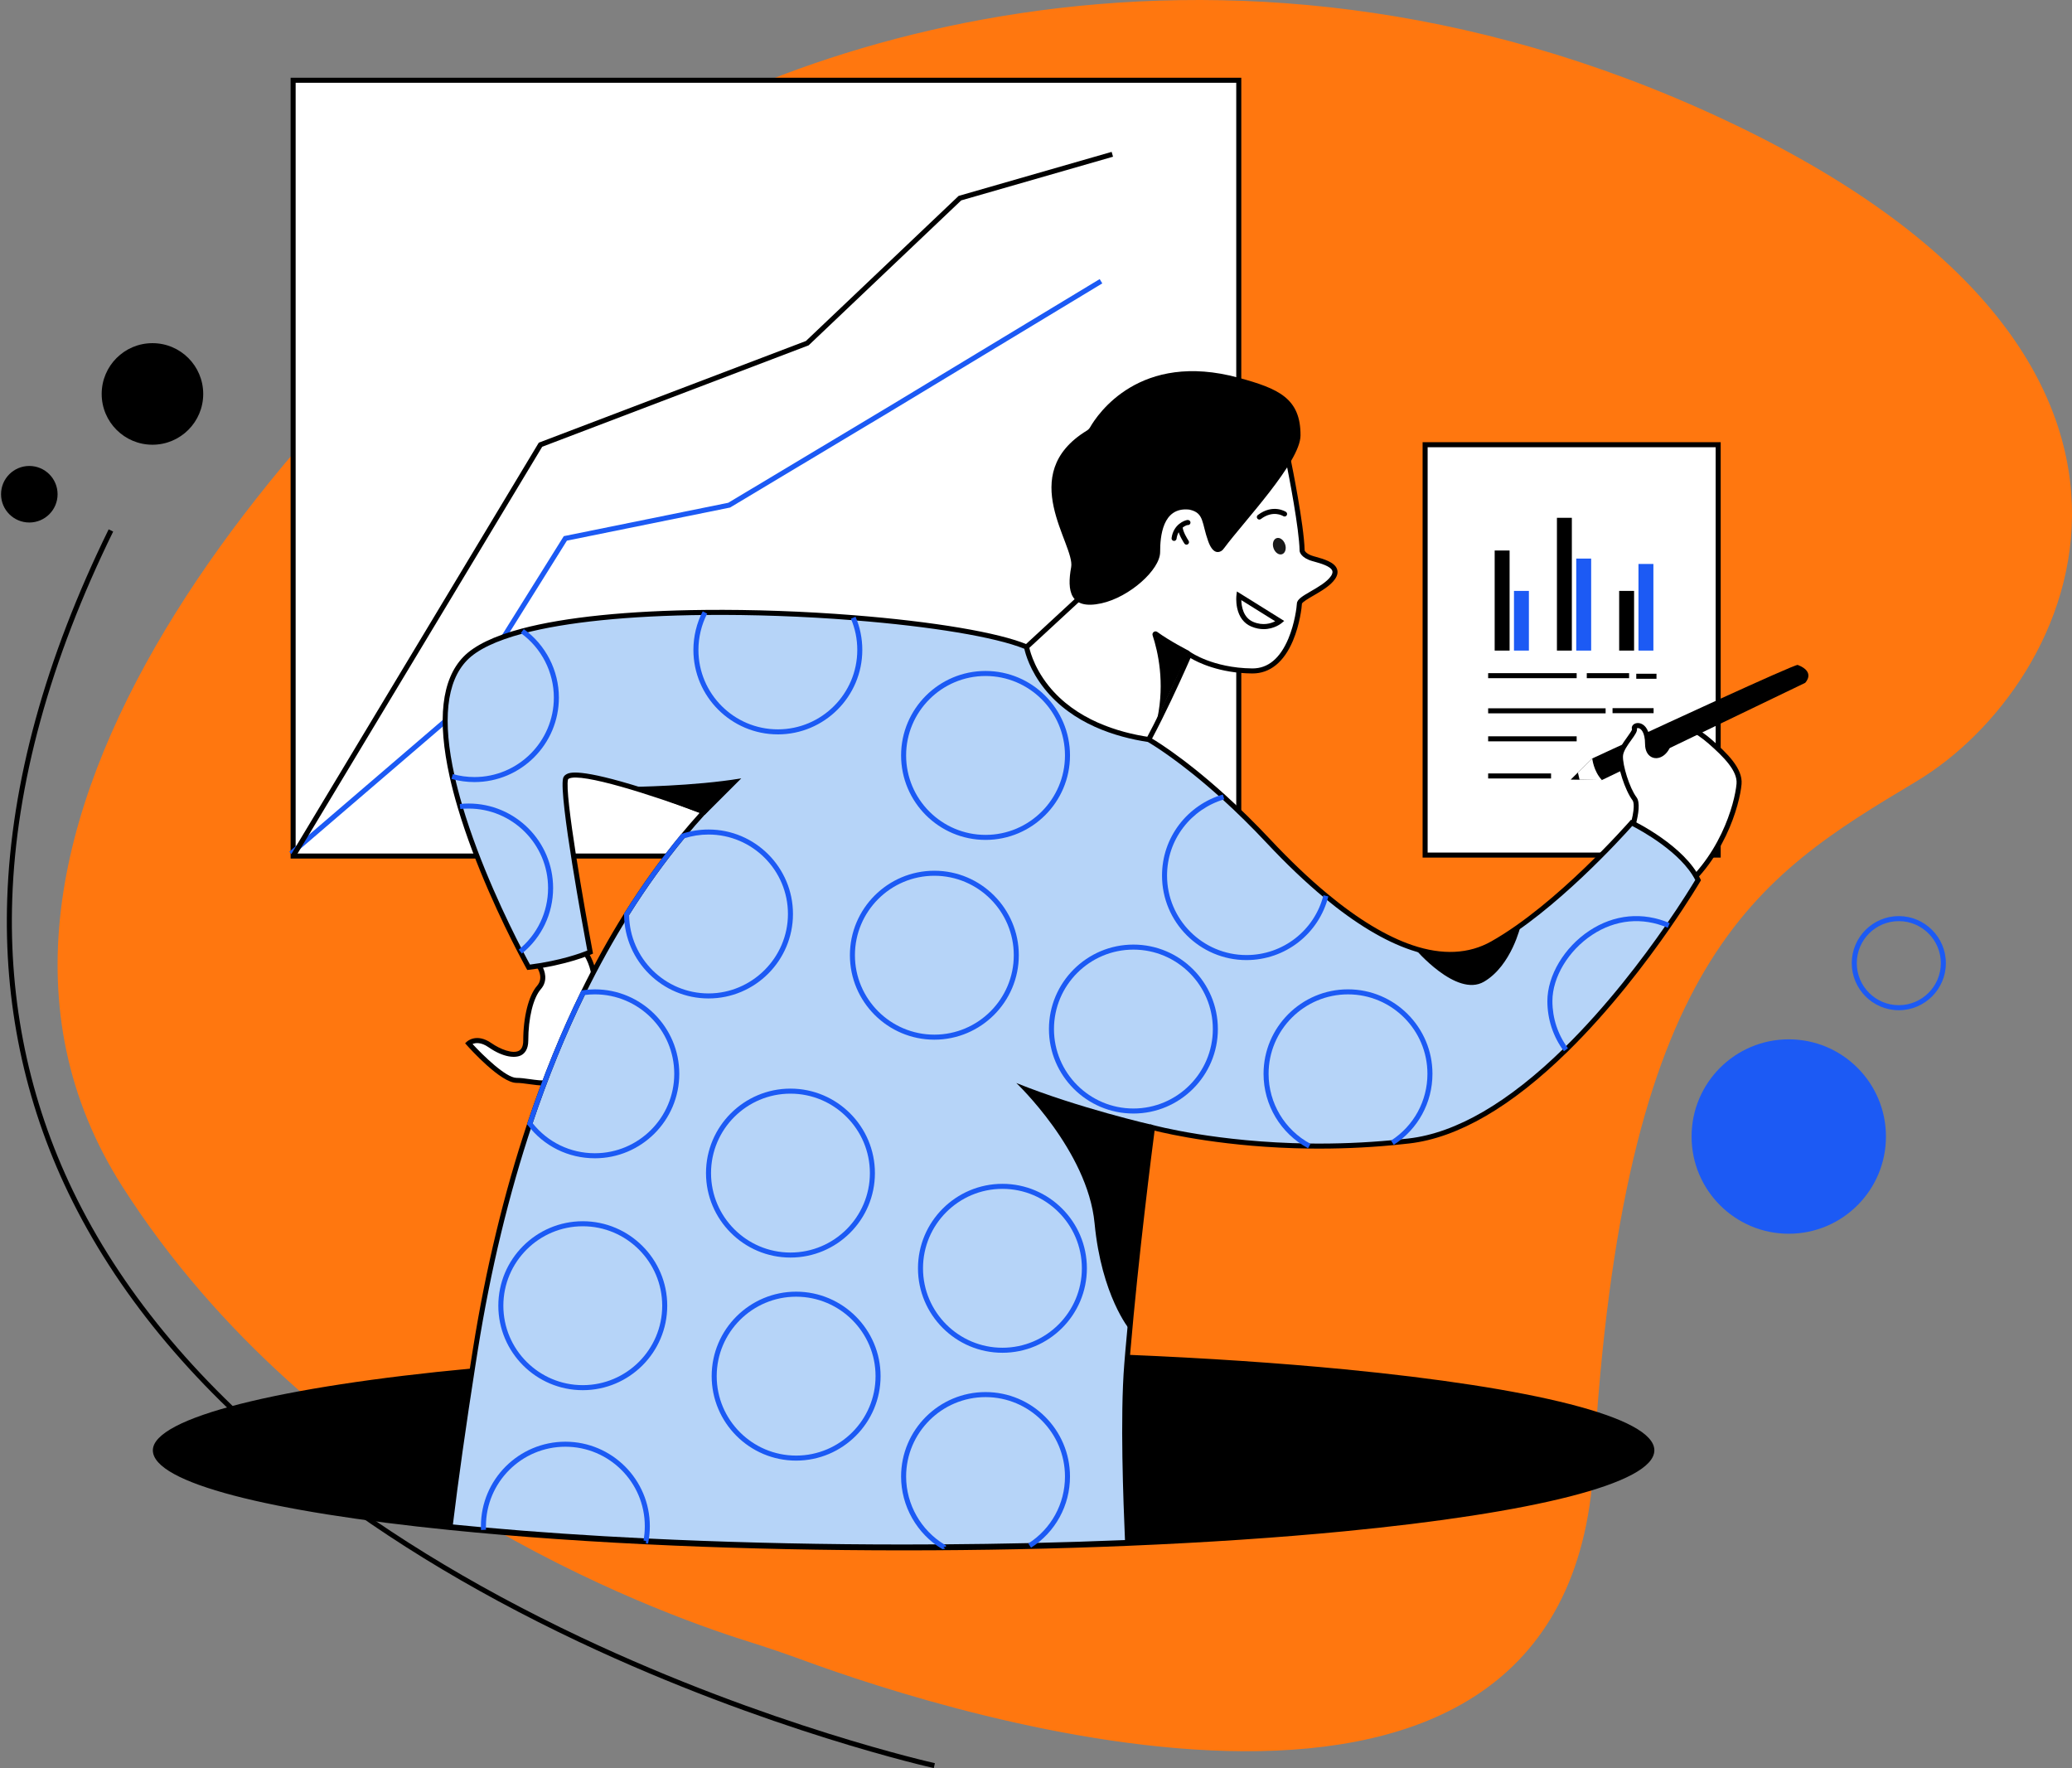 <svg xmlns="http://www.w3.org/2000/svg" width="586" height="500" viewBox="0 0 586 500" fill="none"><rect x="0" y="0" width="586" height="500" fill="#808080" stroke="none"/><g clip-path="url(#clip0_357_8524)"><path d="M227.639 469.133C222.308 467.176 216.931 465.35 211.515 463.649L211.515 463.649C184.098 455.037 89.308 420.139 35.105 335.391C3.275 285.625 16.565 229.391 47.163 178.363C77.757 127.344 125.582 81.662 162.532 53.145C211.207 15.577 342.523 -33.453 487.048 34.117C559.322 67.907 584.185 107.799 585.45 142.503C586.718 177.251 564.345 207.011 541.706 220.554C518.949 234.169 498.061 246.726 481.878 273.887C465.705 301.031 454.259 342.708 450.19 414.513C448.402 446.07 436.172 466.14 418.25 478.315C400.3 490.51 376.572 494.832 351.719 494.731C302.014 494.527 248.073 476.631 227.639 469.133Z" fill="#FF770F" stroke="#FF770F"></path><path d="M505.895 348.889C521.074 348.889 533.38 336.583 533.38 321.402C533.38 306.222 521.074 293.915 505.895 293.915C490.716 293.915 478.411 306.222 478.411 321.402C478.411 336.583 490.716 348.889 505.895 348.889Z" fill="#1C5AF4"></path><path d="M537.018 285.684C529.68 285.684 523.71 279.714 523.71 272.375C523.71 265.036 529.68 259.066 537.018 259.066C544.356 259.066 550.326 265.036 550.326 272.375C550.326 279.714 544.356 285.684 537.018 285.684ZM537.018 260.487C530.465 260.487 525.133 265.819 525.133 272.373C525.133 278.927 530.465 284.259 537.018 284.259C543.571 284.259 548.903 278.927 548.903 272.373C548.903 265.819 543.571 260.487 537.018 260.487Z" fill="#1C5AF4"></path><path d="M264.099 500C263.634 499.898 216.946 489.449 163.725 464.306C132.458 449.535 105.083 432.654 82.356 414.133C53.924 390.961 32.727 365.142 19.357 337.389C6.875 311.478 1.047 283.471 2.043 254.149C3.153 221.398 12.806 186.255 30.73 149.695L32.008 150.321C14.172 186.698 4.569 221.645 3.464 254.194C2.477 283.284 8.255 311.065 20.636 336.768C33.91 364.328 54.974 389.982 83.239 413.018C105.873 431.466 133.146 448.283 164.304 463.006C217.382 488.088 263.94 498.508 264.405 498.61L264.099 500Z" fill="black"></path><path d="M43.116 125.764C51.046 125.764 57.474 119.335 57.474 111.404C57.474 103.473 51.046 97.043 43.116 97.043C35.185 97.043 28.757 103.473 28.757 111.404C28.757 119.335 35.185 125.764 43.116 125.764Z" fill="black"></path><path d="M8.291 147.762C12.706 147.762 16.286 144.182 16.286 139.766C16.286 135.35 12.706 131.77 8.291 131.77C3.875 131.77 0.295 135.35 0.295 139.766C0.295 144.182 3.875 147.762 8.291 147.762Z" fill="black"></path><path d="M82.9 242.075L350.344 242.075V22.703L82.9 22.703V242.075Z" fill="white"></path><path d="M351.056 242.787H82.19V21.993H351.058V242.789L351.056 242.787ZM83.614 241.364H349.635V23.416H83.614V241.366V241.364Z" fill="black"></path><path d="M82.734 241.935L81.809 240.856L128.99 200.361L159.449 151.619L205.962 142.18L251.265 115.035L311.011 78.921L311.748 80.141L252.001 116.254L206.484 143.528L160.331 152.892L130.081 201.3L82.734 241.935Z" fill="#1C5AF4"></path><path d="M83.511 242.443L82.29 241.71L152.379 125.185L152.609 125.097L227.927 96.429L271.12 55.398L314.393 42.95L314.786 44.316L271.848 56.67L228.7 97.658L228.567 97.71L153.346 126.34L83.511 242.443Z" fill="black"></path><path d="M467.881 410.134C467.881 419.556 433.326 427.901 380.186 433.043C361.772 434.824 341.123 436.222 318.907 437.147C298.901 437.979 277.621 438.428 255.556 438.428C233.492 438.428 211.145 437.956 190.702 437.083C167.594 436.096 146.208 434.597 127.302 432.685C76.219 427.519 43.23 419.34 43.23 410.134C43.23 400.928 79.015 392.074 133.756 386.957C152.505 385.202 173.478 383.843 196.001 382.968C214.897 382.235 234.881 381.841 255.556 381.841C277.645 381.841 298.948 382.292 318.975 383.124C341.178 384.049 361.812 385.446 380.217 387.228C433.34 392.37 467.881 400.715 467.881 410.134Z" fill="black"></path><path d="M403.05 241.812H485.932V125.764L403.05 125.764V241.812Z" fill="white"></path><path d="M486.644 242.521H402.339V125.05H486.644V242.521ZM403.762 241.098H485.221V126.473H403.762V241.098Z" fill="black"></path><path d="M445.909 190.363H420.875V191.786H445.909V190.363Z" fill="black"></path><path d="M445.909 208.222H420.875V209.645H445.909V208.222Z" fill="black"></path><path d="M438.668 218.723H420.875V220.146H438.668V218.723Z" fill="black"></path><path d="M460.737 190.363H448.771V191.786H460.737V190.363Z" fill="black"></path><path d="M468.485 190.529H462.767V191.952H468.485V190.529Z" fill="black"></path><path d="M467.667 200.259H456.055V201.682H467.667V200.259Z" fill="black"></path><path d="M454.098 200.302H420.875V201.725H454.098V200.302Z" fill="black"></path><path d="M426.942 155.677H422.722V183.98H426.942V155.677Z" fill="black"></path><path d="M432.401 167.103H428.182V183.978H432.401V167.103Z" fill="#1C5AF4"></path><path d="M444.547 146.431H440.328V183.98H444.547V146.431Z" fill="black"></path><path d="M450.009 157.961H445.79V183.98H450.009V157.961Z" fill="#1C5AF4"></path><path d="M462.148 167.103H457.929V183.978H462.148V167.103Z" fill="black"></path><path d="M467.611 159.484H463.391V183.98H467.611V159.484Z" fill="#1C5AF4"></path><path d="M152.431 273.132C152.431 273.132 154.865 276.479 152.431 279.252C149.998 282.024 148.691 288.225 148.691 294.264C148.691 300.303 142.327 298.18 138.575 295.569C134.823 292.957 132.539 295.08 132.539 295.08C132.539 295.08 141.839 305.524 146.082 305.524C150.325 305.524 156.85 308.135 159.461 303.567C162.073 298.999 173.656 280.561 165.172 268.812C156.689 257.064 152.434 273.137 152.434 273.137L152.431 273.132Z" fill="white"></path><path d="M153.909 306.978C152.491 306.978 151.011 306.772 149.599 306.577C148.326 306.399 147.121 306.233 146.082 306.233C141.649 306.233 132.983 296.645 132.008 295.552L131.545 295.033L132.055 294.558C132.167 294.456 134.807 292.079 138.983 294.985C141.521 296.75 144.998 298.064 146.732 297.158C147.562 296.724 147.982 295.751 147.982 294.262C147.982 287.568 149.519 281.491 151.898 278.78C153.918 276.476 151.94 273.665 151.855 273.547L151.658 273.274L151.744 272.947C151.834 272.61 153.975 264.706 158.484 263.869C160.825 263.435 163.268 264.955 165.747 268.388C174.053 279.89 163.897 297.343 160.559 303.078C160.377 303.394 160.213 303.671 160.078 303.913C158.69 306.342 156.397 306.976 153.909 306.976V306.978ZM133.644 295.237C136.559 298.401 143.082 304.81 146.082 304.81C147.221 304.81 148.47 304.983 149.796 305.168C153.409 305.669 157.142 306.188 158.845 303.211C158.985 302.969 159.148 302.687 159.333 302.367C162.554 296.828 172.361 279.977 164.596 269.225C162.466 266.277 160.5 264.948 158.747 265.271C155.873 265.805 153.859 270.769 153.207 273.006C154.118 274.455 155.04 277.359 152.967 279.721C150.804 282.188 149.405 287.895 149.405 294.264C149.405 296.83 148.309 297.941 147.391 298.42C145.821 299.24 142.465 299.138 138.172 296.152C136.009 294.646 134.451 294.895 133.644 295.237Z" fill="black"></path><path d="M488.831 197.28C488.055 196.981 450.32 214.484 450.32 214.484L444.272 220.438C444.272 220.438 452.27 220.53 453.045 220.594L490.93 202.358C490.93 202.358 494.053 199.294 488.833 197.282L488.831 197.28Z" fill="black"></path><path d="M459.264 240.846C459.264 240.846 464.32 228.609 462.271 225.889C460.219 223.168 458.146 216.59 458.301 213.746C458.452 210.902 462.693 207.183 462.238 206.04C461.782 204.896 465.954 203.827 465.971 210.449C465.983 215.715 472.674 214.7 472.548 206.329C472.486 202.161 479.509 206.104 483.653 209.726C487.794 213.348 492.193 217.594 491.835 221.695C491.477 225.796 487.843 243.114 472.956 253.71C458.068 264.306 459.266 240.846 459.266 240.846H459.264Z" fill="white"></path><path d="M466.246 257.168C465.253 257.168 464.339 256.941 463.509 256.485C457.974 253.449 458.526 241.323 458.552 240.808L458.559 240.685L458.607 240.571C458.619 240.54 459.871 237.497 460.858 234.172C462.582 228.353 462.025 226.738 461.704 226.313C459.615 223.54 457.423 216.825 457.592 213.706C457.687 211.936 459.091 209.987 460.22 208.421C460.772 207.655 461.524 206.611 461.56 206.253C461.403 205.81 461.524 205.326 461.88 204.977C462.423 204.441 463.355 204.32 464.195 204.671C465.12 205.058 466.673 206.322 466.683 210.447C466.685 211.581 467.046 212.435 467.674 212.79C468.167 213.073 468.808 213.023 469.424 212.658C470.627 211.946 471.891 209.913 471.837 206.338C471.815 204.925 472.484 204.315 473.049 204.054C475.544 202.899 481.037 206.493 484.12 209.187C488.399 212.928 492.934 217.295 492.545 221.754C492.056 227.354 487.659 244.117 473.369 254.289C470.674 256.205 468.291 257.168 466.246 257.168ZM459.971 241.001C459.949 241.589 459.885 244.281 460.312 247.201C460.741 250.133 461.766 253.904 464.195 255.237C466.213 256.345 469.021 255.634 472.543 253.129C486.392 243.271 490.654 227.048 491.126 221.631C491.442 218.016 487.495 214.029 483.183 210.259C479.533 207.067 474.989 204.726 473.646 205.345C473.537 205.394 473.245 205.53 473.257 206.317C473.309 209.87 472.147 212.698 470.146 213.884C469.076 214.517 467.916 214.569 466.965 214.029C465.881 213.412 465.26 212.11 465.255 210.449C465.248 206.889 463.998 206.123 463.616 205.973C463.31 205.855 463.07 205.897 462.95 205.947C463.146 206.789 462.425 207.79 461.37 209.254C460.35 210.667 459.081 212.427 459.008 213.782C458.87 216.325 460.829 222.793 462.836 225.457C464.982 228.306 460.933 238.643 459.966 240.998L459.971 241.001Z" fill="black"></path><path d="M364.438 130.548C364.438 130.548 368.121 148.495 368.268 155.784C368.268 155.784 368.51 157.174 371.314 157.973C374.117 158.775 379.288 159.956 376.997 163.327C374.705 166.697 367.569 168.984 367.495 170.701C367.422 172.419 365.415 189.829 354.154 189.734C342.895 189.64 336.37 185.052 336.37 185.052C336.37 185.052 323.257 215.338 317.979 219.52C312.702 223.699 284.336 209.904 287.704 185.389L308.122 166.522L333.866 131.634L364.436 130.546L364.438 130.548Z" fill="white"></path><path d="M315.176 220.978C312.377 220.978 308.528 219.745 304.498 217.447C294.674 211.839 284.919 200.449 287.002 185.294L287.037 185.04L307.593 166.048L333.5 130.937L365.014 129.815L365.135 130.406C365.285 131.139 368.802 148.345 368.978 155.672C369.056 155.865 369.511 156.718 371.511 157.29C371.681 157.34 371.862 157.39 372.049 157.442C374.312 158.075 377.409 158.941 378.128 160.907C378.448 161.78 378.265 162.729 377.585 163.728C376.292 165.63 373.726 167.117 371.466 168.429C370.204 169.16 368.299 170.265 368.207 170.739C368.164 171.774 367.604 176.596 365.676 181.174C363.119 187.241 359.17 190.446 354.246 190.446C354.213 190.446 354.182 190.446 354.149 190.446C344.811 190.368 338.714 187.291 336.693 186.096C334.572 190.937 323.366 216.161 318.423 220.077C317.657 220.684 316.542 220.976 315.176 220.976V220.978ZM288.375 185.738C286.532 200.064 295.837 210.864 305.203 216.208C311.172 219.617 316.016 220.17 317.541 218.962C318.987 217.817 322.066 213.668 328.515 200.411C332.402 192.424 335.687 184.846 335.72 184.77L336.067 183.968L336.781 184.471C336.795 184.48 338.41 185.6 341.349 186.715C344.057 187.742 348.478 188.975 354.161 189.025C354.189 189.025 354.218 189.025 354.246 189.025C358.613 189.025 362.016 186.2 364.364 180.624C366.191 176.285 366.746 171.6 366.784 170.673C366.833 169.468 368.477 168.514 370.749 167.198C372.775 166.024 375.296 164.563 376.406 162.928C377.018 162.027 376.845 161.553 376.788 161.396C376.318 160.115 373.517 159.33 371.662 158.813C371.473 158.761 371.29 158.709 371.117 158.659C367.974 157.76 367.597 156.095 367.566 155.907L367.557 155.798C367.429 149.396 364.492 134.436 363.859 131.281L334.236 132.337L308.656 167.001L288.375 185.738Z" fill="black"></path><path d="M362.597 156.725C363.499 156.413 363.88 155.144 363.446 153.891C363.013 152.639 361.93 151.876 361.028 152.188C360.125 152.5 359.745 153.769 360.178 155.022C360.611 156.275 361.694 157.037 362.597 156.725Z" fill="#191919"></path><path d="M361.985 175.678L350.392 168.455C350.392 168.455 349.643 174.615 354.168 176.525C358.693 178.432 361.985 175.68 361.985 175.68V175.678Z" fill="white"></path><path d="M357.393 177.915C356.34 177.915 355.162 177.715 353.89 177.179C351.815 176.304 350.432 174.487 349.887 171.921C349.488 170.047 349.678 168.436 349.685 168.367L349.82 167.26L363.195 175.593L362.441 176.223C362.331 176.316 360.372 177.915 357.393 177.915ZM351.063 169.712C351.111 171.46 351.602 174.67 354.443 175.868C357.211 177.035 359.471 176.29 360.647 175.685L351.063 169.712Z" fill="black"></path><path d="M335.564 154.026C335.336 154.026 335.113 153.917 334.976 153.715C334.904 153.609 333.211 151.106 333.057 149.228C333.024 148.836 333.315 148.492 333.707 148.459C334.098 148.426 334.442 148.718 334.475 149.109C334.579 150.361 335.72 152.278 336.152 152.914C336.373 153.239 336.29 153.682 335.965 153.903C335.841 153.986 335.704 154.026 335.564 154.026Z" fill="black"></path><path d="M332.049 152.966C332.018 152.966 331.985 152.966 331.954 152.959C331.565 152.907 331.292 152.548 331.344 152.159C331.864 148.293 335.025 147.136 335.78 147.055C336.422 146.988 336.617 147.446 336.65 147.539C336.783 147.909 336.588 148.317 336.218 148.447C336.1 148.49 335.979 148.499 335.863 148.478C335.308 148.585 333.135 149.508 332.753 152.347C332.706 152.705 332.4 152.964 332.049 152.964V152.966Z" fill="black"></path><path d="M336.239 184.046C336.239 184.046 330.846 181.307 327.312 178.716C326.636 178.221 325.721 178.892 325.984 179.687C327.49 184.255 329.468 192.963 327.321 203.155C327.321 203.155 334.536 188.102 336.239 184.046Z" fill="black"></path><path d="M356.165 146.924C355.949 146.924 355.738 146.827 355.598 146.642C355.361 146.329 355.422 145.883 355.735 145.646C359.986 142.418 363.543 144.659 363.693 144.756C364.022 144.97 364.117 145.411 363.902 145.741C363.688 146.071 363.249 146.163 362.92 145.952C362.799 145.876 360.021 144.178 356.594 146.78C356.466 146.877 356.314 146.924 356.165 146.924Z" fill="black"></path><path d="M307.389 121.765C307.771 121.532 308.087 121.202 308.31 120.813C310.356 117.246 322.298 99.169 350.345 106.835C361.558 109.9 367.865 112.602 367.808 123.152C367.768 130.714 351.685 147.593 346.277 154.918C346.009 155.281 345.724 155.639 345.331 155.857C344.444 156.348 342.94 156.479 341.704 153.066C339.845 147.937 340.594 145.093 336.536 144.154C336.422 144.128 336.306 144.109 336.19 144.097C328.773 143.385 328.107 151.74 328.107 156.109C328.107 161.114 319.438 168.873 311.502 170.614C302.582 172.568 301.714 167.06 302.945 160.388C304.119 154.031 287.092 134.142 307.389 121.762V121.765Z" fill="black"></path><path d="M480.261 248.888C480.261 248.888 477.083 254.308 471.597 262.216C464.918 271.844 454.819 285.158 442.875 296.864C429.633 309.841 414.122 320.842 398.482 322.655C396.903 322.837 395.34 323.001 393.791 323.146C385.428 323.928 377.53 324.18 370.284 324.09H370.282C343.751 323.753 325.939 318.847 325.939 318.847C325.939 318.847 321.551 351.911 318.975 382.175C318.873 383.39 318.774 384.602 318.677 385.804C317.472 400.739 318.392 423.915 318.907 436.198C309.918 436.573 300.67 436.867 291.209 437.083C283.223 437.26 275.086 437.381 266.825 437.438H266.822C263.091 437.464 259.337 437.479 255.556 437.479C232.939 437.479 211.145 437.007 190.702 436.134C188.01 436.02 185.34 435.897 182.695 435.768H182.693C166.342 434.971 150.935 433.916 136.749 432.637C133.538 432.348 130.386 432.047 127.302 431.736C128.804 419.1 131.296 401.69 133.756 386.008C133.991 384.502 134.225 383.013 134.46 381.544C137.525 362.357 142.323 340.238 149.844 317.771C153.99 305.382 158.963 292.888 164.931 280.722C168.628 273.179 172.708 265.769 177.209 258.582C177.209 258.582 177.207 258.577 177.209 258.575C182.017 250.897 187.306 243.477 193.126 236.449C195.059 234.11 197.054 231.814 199.108 229.565C199.108 229.565 161.254 215.229 159.95 220.262C158.645 225.296 166.911 269.244 166.911 269.244C166.911 269.244 160.277 272.235 149.507 273.54C149.507 273.54 148.601 271.922 147.147 269.114C143.165 261.433 135.065 244.843 130.099 228.073C129.259 225.234 128.507 222.392 127.881 219.586C124.85 206.002 124.748 193.288 131.562 186.245C134.719 182.981 140.364 180.422 147.714 178.465C160.941 174.947 179.685 173.382 199.376 173.194C213.424 173.059 227.956 173.626 241.309 174.682C263.331 176.423 282.156 179.497 290.336 182.958C290.336 182.958 293.801 204.495 324.876 209.13C324.876 209.13 333.384 213.879 346.049 225.357C349.944 228.889 354.23 233.054 358.781 237.915C363.866 243.342 369.338 248.648 374.987 253.33C390.859 266.483 408.128 274.712 422.084 266.851C441.011 256.191 461.46 232.694 461.46 232.694C461.46 232.694 475.817 239.601 480.261 248.888Z" fill="#B6D4F8"></path><path d="M255.556 438.19C233.411 438.19 211.581 437.737 190.671 436.845C188.205 436.741 185.586 436.622 182.674 436.48H182.66C166.46 435.69 150.994 434.635 136.687 433.347C133.533 433.062 130.352 432.758 127.233 432.445L126.512 432.372L126.598 431.653C128.004 419.812 130.419 402.707 133.056 385.899C133.291 384.393 133.526 382.901 133.76 381.433C137.377 358.783 142.562 337.287 149.172 317.545C153.579 304.381 158.667 291.885 164.295 280.409C168.068 272.71 172.174 265.299 176.5 258.38V258.276L176.654 258.124C181.609 250.218 186.967 242.775 192.581 235.993C194.296 233.92 196.074 231.859 197.879 229.862C184.533 224.861 164.359 218.395 160.898 220.186C160.678 220.3 160.652 220.402 160.642 220.44C159.606 224.444 165.324 256.931 167.613 269.111L167.717 269.662L167.207 269.892C166.932 270.015 160.351 272.942 149.597 274.244L149.123 274.301L148.89 273.886C148.881 273.869 147.963 272.226 146.518 269.439C142.244 261.196 134.339 244.886 129.42 228.272C128.54 225.296 127.791 222.425 127.191 219.738C123.581 203.563 124.881 192.128 131.054 185.747C134.154 182.542 139.697 179.86 147.533 177.775C159.784 174.518 177.707 172.687 199.371 172.48C212.874 172.35 227.396 172.865 241.366 173.97C264.128 175.77 282.54 178.882 290.614 182.301L290.976 182.455L291.038 182.844C291.048 182.896 291.951 188.171 296.562 193.928C304.275 203.558 316.274 207.128 324.981 208.426L325.109 208.445L325.223 208.509C325.308 208.556 333.946 213.428 346.526 224.831C350.821 228.725 355.119 232.964 359.3 237.428C364.801 243.297 370.23 248.463 375.44 252.782C384.081 259.943 392.169 264.825 399.481 267.297C407.924 270.15 415.412 269.792 421.733 266.232C440.337 255.754 460.718 232.461 460.922 232.227L461.278 231.816L461.766 232.051C462.362 232.338 476.4 239.174 480.899 248.579L481.063 248.921L480.871 249.248C480.84 249.303 477.617 254.782 472.178 262.621C465.737 271.908 455.509 285.473 443.371 297.371C427.401 313.022 412.326 321.765 398.563 323.361C396.981 323.544 395.397 323.71 393.855 323.855C386.092 324.581 378.158 324.901 370.272 324.801C347.05 324.507 330.286 320.669 326.537 319.737C325.856 324.962 322.007 354.919 319.682 382.237C319.58 383.449 319.481 384.661 319.383 385.864C318.148 401.17 319.177 425.697 319.616 436.169L319.647 436.881L318.935 436.909C310.046 437.279 300.722 437.578 291.223 437.794C283.121 437.974 274.915 438.095 266.827 438.15C262.994 438.176 259.202 438.19 255.554 438.19H255.556ZM182.712 435.057H182.731C185.648 435.199 188.264 435.318 190.733 435.422C211.624 436.314 233.432 436.767 255.556 436.767C259.202 436.767 262.989 436.753 266.817 436.727C274.898 436.672 283.1 436.551 291.192 436.371C300.428 436.16 309.5 435.873 318.164 435.517C317.709 424.653 316.751 400.803 317.965 385.748C318.062 384.545 318.162 383.33 318.264 382.116C320.811 352.181 325.187 319.085 325.232 318.755L325.339 317.946L326.126 318.162C326.304 318.212 344.168 323.046 370.289 323.378C378.125 323.475 386.009 323.16 393.722 322.436C395.252 322.294 396.827 322.128 398.397 321.948C411.838 320.389 426.635 311.779 442.374 296.356C454.435 284.536 464.603 271.047 471.009 261.81C475.66 255.105 478.677 250.142 479.448 248.857C475.451 241.003 464.1 234.848 461.626 233.576C458.775 236.781 439.86 257.652 422.428 267.472C415.739 271.239 407.865 271.635 399.021 268.646C391.542 266.12 383.303 261.151 374.527 253.881C369.269 249.523 363.795 244.317 358.254 238.403C354.099 233.968 349.83 229.755 345.563 225.886C333.88 215.298 325.664 210.414 324.63 209.816C315.655 208.459 303.345 204.742 295.388 194.751C291.261 189.568 290.002 184.85 289.703 183.47C281.584 180.166 263.537 177.156 241.245 175.393C227.315 174.293 212.838 173.778 199.376 173.908C177.828 174.112 160.026 175.927 147.889 179.155C140.307 181.174 134.982 183.726 132.067 186.743C126.247 192.759 125.07 203.758 128.569 219.434C129.162 222.091 129.904 224.93 130.774 227.874C135.66 244.374 143.52 260.591 147.773 268.789C148.783 270.741 149.535 272.126 149.891 272.776C158.489 271.682 164.387 269.503 166.1 268.812C165.094 263.426 157.993 224.959 159.255 220.087C159.345 219.743 159.587 219.261 160.237 218.927C161.093 218.483 163.695 217.136 181.965 222.893C190.875 225.699 199.269 228.873 199.355 228.903L200.334 229.276L199.627 230.049C197.597 232.272 195.59 234.58 193.669 236.907C188.117 243.61 182.818 250.97 177.916 258.784V258.788L177.807 258.964C173.469 265.89 169.349 273.319 165.564 281.04C159.962 292.459 154.898 304.895 150.512 318.001C143.928 337.669 138.763 359.089 135.157 381.661C134.923 383.129 134.688 384.616 134.453 386.122C131.873 402.579 129.506 419.314 128.09 431.105C130.971 431.392 133.9 431.672 136.808 431.933C151.091 433.221 166.531 434.272 182.705 435.062L182.712 435.057Z" fill="black"></path><path d="M325.939 318.122C325.939 318.122 304.996 313.354 287.428 306.264C287.428 306.264 307.605 325.356 309.564 345.914C311.521 366.475 319.462 375.977 319.462 375.977L325.939 318.122Z" fill="black"></path><path d="M209.658 220.106L199.322 230.433L178.372 222.527C178.372 222.527 196.35 222.352 209.658 220.108V220.106Z" fill="black"></path><path d="M400.124 268.253C400.124 268.253 411.861 282.188 419.693 277.62C427.525 273.051 430.077 261.708 430.077 261.708C430.077 261.708 416.939 273.732 400.126 268.253H400.124Z" fill="black"></path><path d="M508.429 188.034C507.653 187.735 465.509 207.278 465.509 207.278C465.509 207.278 466.007 213.476 467.892 213.632L510.523 193.11C510.523 193.11 513.646 190.045 508.426 188.034H508.429Z" fill="black"></path><path d="M450.32 214.484C450.32 214.484 450.664 218.063 453.043 220.592L444.27 220.435L450.318 214.482L450.32 214.484Z" fill="white"></path><path d="M446.264 218.476L446.722 220.48L444.272 220.435L446.264 218.476Z" fill="black"></path><path d="M164.822 393.132C151.651 393.132 140.936 382.415 140.936 369.243C140.936 356.071 151.651 345.355 164.822 345.355C177.992 345.355 188.708 356.071 188.708 369.243C188.708 382.415 177.992 393.132 164.822 393.132ZM164.822 346.778C152.436 346.778 142.359 356.857 142.359 369.243C142.359 381.63 152.436 391.708 164.822 391.708C177.207 391.708 187.285 381.63 187.285 369.243C187.285 356.857 177.207 346.778 164.822 346.778Z" fill="#1C5AF4"></path><path d="M168.23 327.55C160.747 327.55 153.84 324.144 149.279 318.205L149.049 317.903L149.17 317.545C153.577 304.381 158.665 291.885 164.293 280.409L164.459 280.072L164.831 280.02C165.953 279.859 167.096 279.778 168.232 279.778C181.403 279.778 192.116 290.495 192.116 303.667C192.116 316.838 181.403 327.553 168.232 327.553L168.23 327.55ZM150.641 317.633C154.929 323.036 161.319 326.125 168.23 326.125C180.615 326.125 190.691 316.049 190.691 303.662C190.691 291.275 180.615 281.197 168.23 281.197C167.288 281.197 166.337 281.256 165.403 281.375C159.919 292.594 154.955 304.789 150.641 317.633Z" fill="#1C5AF4"></path><path d="M223.557 355.628C210.386 355.628 199.67 344.911 199.67 331.739C199.67 318.568 210.386 307.851 223.557 307.851C236.727 307.851 247.443 318.568 247.443 331.739C247.443 344.911 236.727 355.628 223.557 355.628ZM223.557 309.276C211.171 309.276 201.093 319.355 201.093 331.742C201.093 344.128 211.171 354.207 223.557 354.207C235.942 354.207 246.02 344.128 246.02 331.742C246.02 319.355 235.942 309.276 223.557 309.276Z" fill="#1C5AF4"></path><path d="M225.16 413.049C211.989 413.049 201.273 402.333 201.273 389.161C201.273 375.989 211.989 365.272 225.16 365.272C238.33 365.272 249.046 375.989 249.046 389.161C249.046 402.333 238.33 413.049 225.16 413.049ZM225.16 366.696C212.774 366.696 202.697 376.774 202.697 389.161C202.697 401.547 212.774 411.626 225.16 411.626C237.545 411.626 247.623 401.547 247.623 389.161C247.623 376.774 237.545 366.696 225.16 366.696Z" fill="#1C5AF4"></path><path d="M183.288 436.48H182.695V435.768L181.995 435.64C182.237 434.319 182.361 432.955 182.361 431.584C182.361 419.198 172.283 409.121 159.898 409.121C147.512 409.121 137.434 419.198 137.434 431.584C137.434 431.957 137.441 432.289 137.46 432.599L136.04 432.678C136.021 432.341 136.014 431.985 136.014 431.587C136.014 418.415 146.729 407.701 159.9 407.701C173.07 407.701 183.786 418.415 183.786 431.587C183.786 433.043 183.656 434.495 183.397 435.899L183.29 436.482L183.288 436.48Z" fill="#1C5AF4"></path><path d="M283.508 382.552C270.337 382.552 259.622 371.836 259.622 358.664C259.622 345.492 270.337 334.776 283.508 334.776C296.678 334.776 307.394 345.492 307.394 358.664C307.394 371.836 296.678 382.552 283.508 382.552ZM283.508 336.199C271.122 336.199 261.045 346.277 261.045 358.664C261.045 371.051 271.122 381.129 283.508 381.129C295.893 381.129 305.971 371.051 305.971 358.664C305.971 346.277 295.893 336.199 283.508 336.199Z" fill="#1C5AF4"></path><path d="M264.254 294.013C251.083 294.013 240.368 283.296 240.368 270.124C240.368 256.952 251.083 246.236 264.254 246.236C277.424 246.236 288.14 256.952 288.14 270.124C288.14 283.296 277.424 294.013 264.254 294.013ZM264.254 247.659C251.868 247.659 241.791 257.737 241.791 270.124C241.791 282.511 251.868 292.589 264.254 292.589C276.639 292.589 286.717 282.511 286.717 270.124C286.717 257.737 276.639 247.659 264.254 247.659Z" fill="#1C5AF4"></path><path d="M320.548 314.898C307.378 314.898 296.662 304.181 296.662 291.01C296.662 277.838 307.378 267.121 320.548 267.121C333.719 267.121 344.435 277.838 344.435 291.01C344.435 304.181 333.719 314.898 320.548 314.898ZM320.548 268.544C308.163 268.544 298.085 278.623 298.085 291.01C298.085 303.396 308.163 313.475 320.548 313.475C332.934 313.475 343.011 303.396 343.011 291.01C343.011 278.623 332.934 268.544 320.548 268.544Z" fill="#1C5AF4"></path><path d="M352.524 271.505C339.354 271.505 328.641 260.788 328.641 247.616C328.641 242.338 330.327 237.336 333.517 233.149C336.605 229.098 340.986 226.088 345.85 224.674L346.246 226.04C341.671 227.369 337.551 230.201 334.648 234.013C331.648 237.95 330.064 242.654 330.064 247.616C330.064 260.003 340.139 270.081 352.524 270.081C362.82 270.081 371.774 263.122 374.297 253.155L375.678 253.503C372.993 264.102 363.473 271.502 352.524 271.502V271.505Z" fill="#1C5AF4"></path><path d="M369.945 324.716C362.18 320.539 357.356 312.472 357.356 303.664C357.356 290.493 368.069 279.776 381.24 279.776C394.41 279.776 405.126 290.493 405.126 303.664C405.126 311.814 401.032 319.322 394.178 323.743L393.407 322.548C399.856 318.39 403.705 311.331 403.705 303.664C403.705 291.278 393.628 281.199 381.242 281.199C368.857 281.199 358.781 291.278 358.781 303.664C358.781 311.947 363.319 319.535 370.621 323.463L369.948 324.716H369.945Z" fill="#1C5AF4"></path><path d="M442.304 297.286C439.244 293.154 437.626 288.244 437.626 283.085C437.626 275.879 442.403 267.88 449.516 263.184C456.53 258.551 464.596 257.794 472.228 261.054L471.669 262.363C464.489 259.298 456.902 260.012 450.299 264.372C443.57 268.817 439.05 276.336 439.05 283.087C439.05 287.938 440.57 292.556 443.447 296.439L442.304 297.286Z" fill="#1C5AF4"></path><path d="M278.731 237.519C265.56 237.519 254.845 226.802 254.845 213.63C254.845 200.458 265.56 189.742 278.731 189.742C291.901 189.742 302.617 200.458 302.617 213.63C302.617 226.802 291.901 237.519 278.731 237.519ZM278.731 191.167C266.345 191.167 256.268 201.246 256.268 213.632C256.268 226.019 266.345 236.098 278.731 236.098C291.116 236.098 301.194 226.019 301.194 213.632C301.194 201.246 291.116 191.167 278.731 191.167Z" fill="#1C5AF4"></path><path d="M219.994 207.676C206.824 207.676 196.108 196.96 196.108 183.788C196.108 179.993 197.019 176.216 198.743 172.869L200.007 173.522C198.387 176.669 197.529 180.22 197.529 183.79C197.529 196.177 207.606 206.255 219.992 206.255C232.377 206.255 242.455 196.177 242.455 183.79C242.455 180.723 241.848 177.753 240.652 174.964L241.959 174.404C243.23 177.372 243.876 180.529 243.876 183.79C243.876 196.962 233.16 207.679 219.989 207.679L219.994 207.676Z" fill="#1C5AF4"></path><path d="M134.176 221.164C131.97 221.164 129.788 220.862 127.689 220.272L128.076 218.903C130.049 219.46 132.103 219.743 134.178 219.743C146.564 219.743 156.639 209.664 156.639 197.277C156.639 190.076 153.148 183.261 147.301 179.044L148.134 177.889C154.35 182.372 158.064 189.618 158.064 197.275C158.064 210.447 147.351 221.164 134.181 221.164H134.176Z" fill="#1C5AF4"></path><path d="M147.598 269.666L146.701 268.561C151.978 264.272 155.005 257.915 155.005 251.122C155.005 238.735 144.927 228.657 132.541 228.657C131.745 228.657 130.95 228.699 130.177 228.78L130.027 227.364C130.85 227.276 131.697 227.231 132.544 227.231C145.714 227.231 156.43 237.948 156.43 251.12C156.43 258.345 153.212 265.103 147.6 269.664L147.598 269.666Z" fill="#1C5AF4"></path><path d="M200.382 282.354C187.375 282.354 176.723 271.853 176.5 258.883H176.498V258.278L176.652 258.126C181.607 250.221 186.965 242.777 192.579 235.996L192.709 235.837L192.904 235.773C195.311 234.98 197.827 234.577 200.382 234.577C213.552 234.577 224.268 245.294 224.268 258.466C224.268 271.637 213.552 282.354 200.382 282.354ZM177.923 258.776C178.087 271.011 188.122 280.931 200.382 280.931C212.642 280.931 222.845 270.852 222.845 258.466C222.845 246.079 212.767 236 200.382 236C198.048 236 195.747 236.359 193.544 237.061C188.042 243.721 182.788 251.025 177.923 258.776Z" fill="#1C5AF4"></path><path d="M266.54 438.091L266.484 438.005L266.457 438.048C259.295 433.75 254.843 425.896 254.843 417.551C254.843 404.38 265.558 393.665 278.729 393.665C291.899 393.665 302.615 404.38 302.615 417.551C302.615 425.74 298.495 433.266 291.594 437.683L290.827 436.485C297.319 432.331 301.195 425.253 301.195 417.554C301.195 405.167 291.117 395.091 278.731 395.091C266.346 395.091 256.268 405.167 256.268 417.554C256.268 425.403 260.454 432.789 267.19 436.831L267.537 437.037V437.441H266.827L267.311 437.96L266.54 438.093V438.091Z" fill="#1C5AF4"></path></g><defs><clipPath id="clip0_357_8524"><rect width="585.705" height="500" fill="white" transform="translate(0.295)"></rect></clipPath></defs></svg>